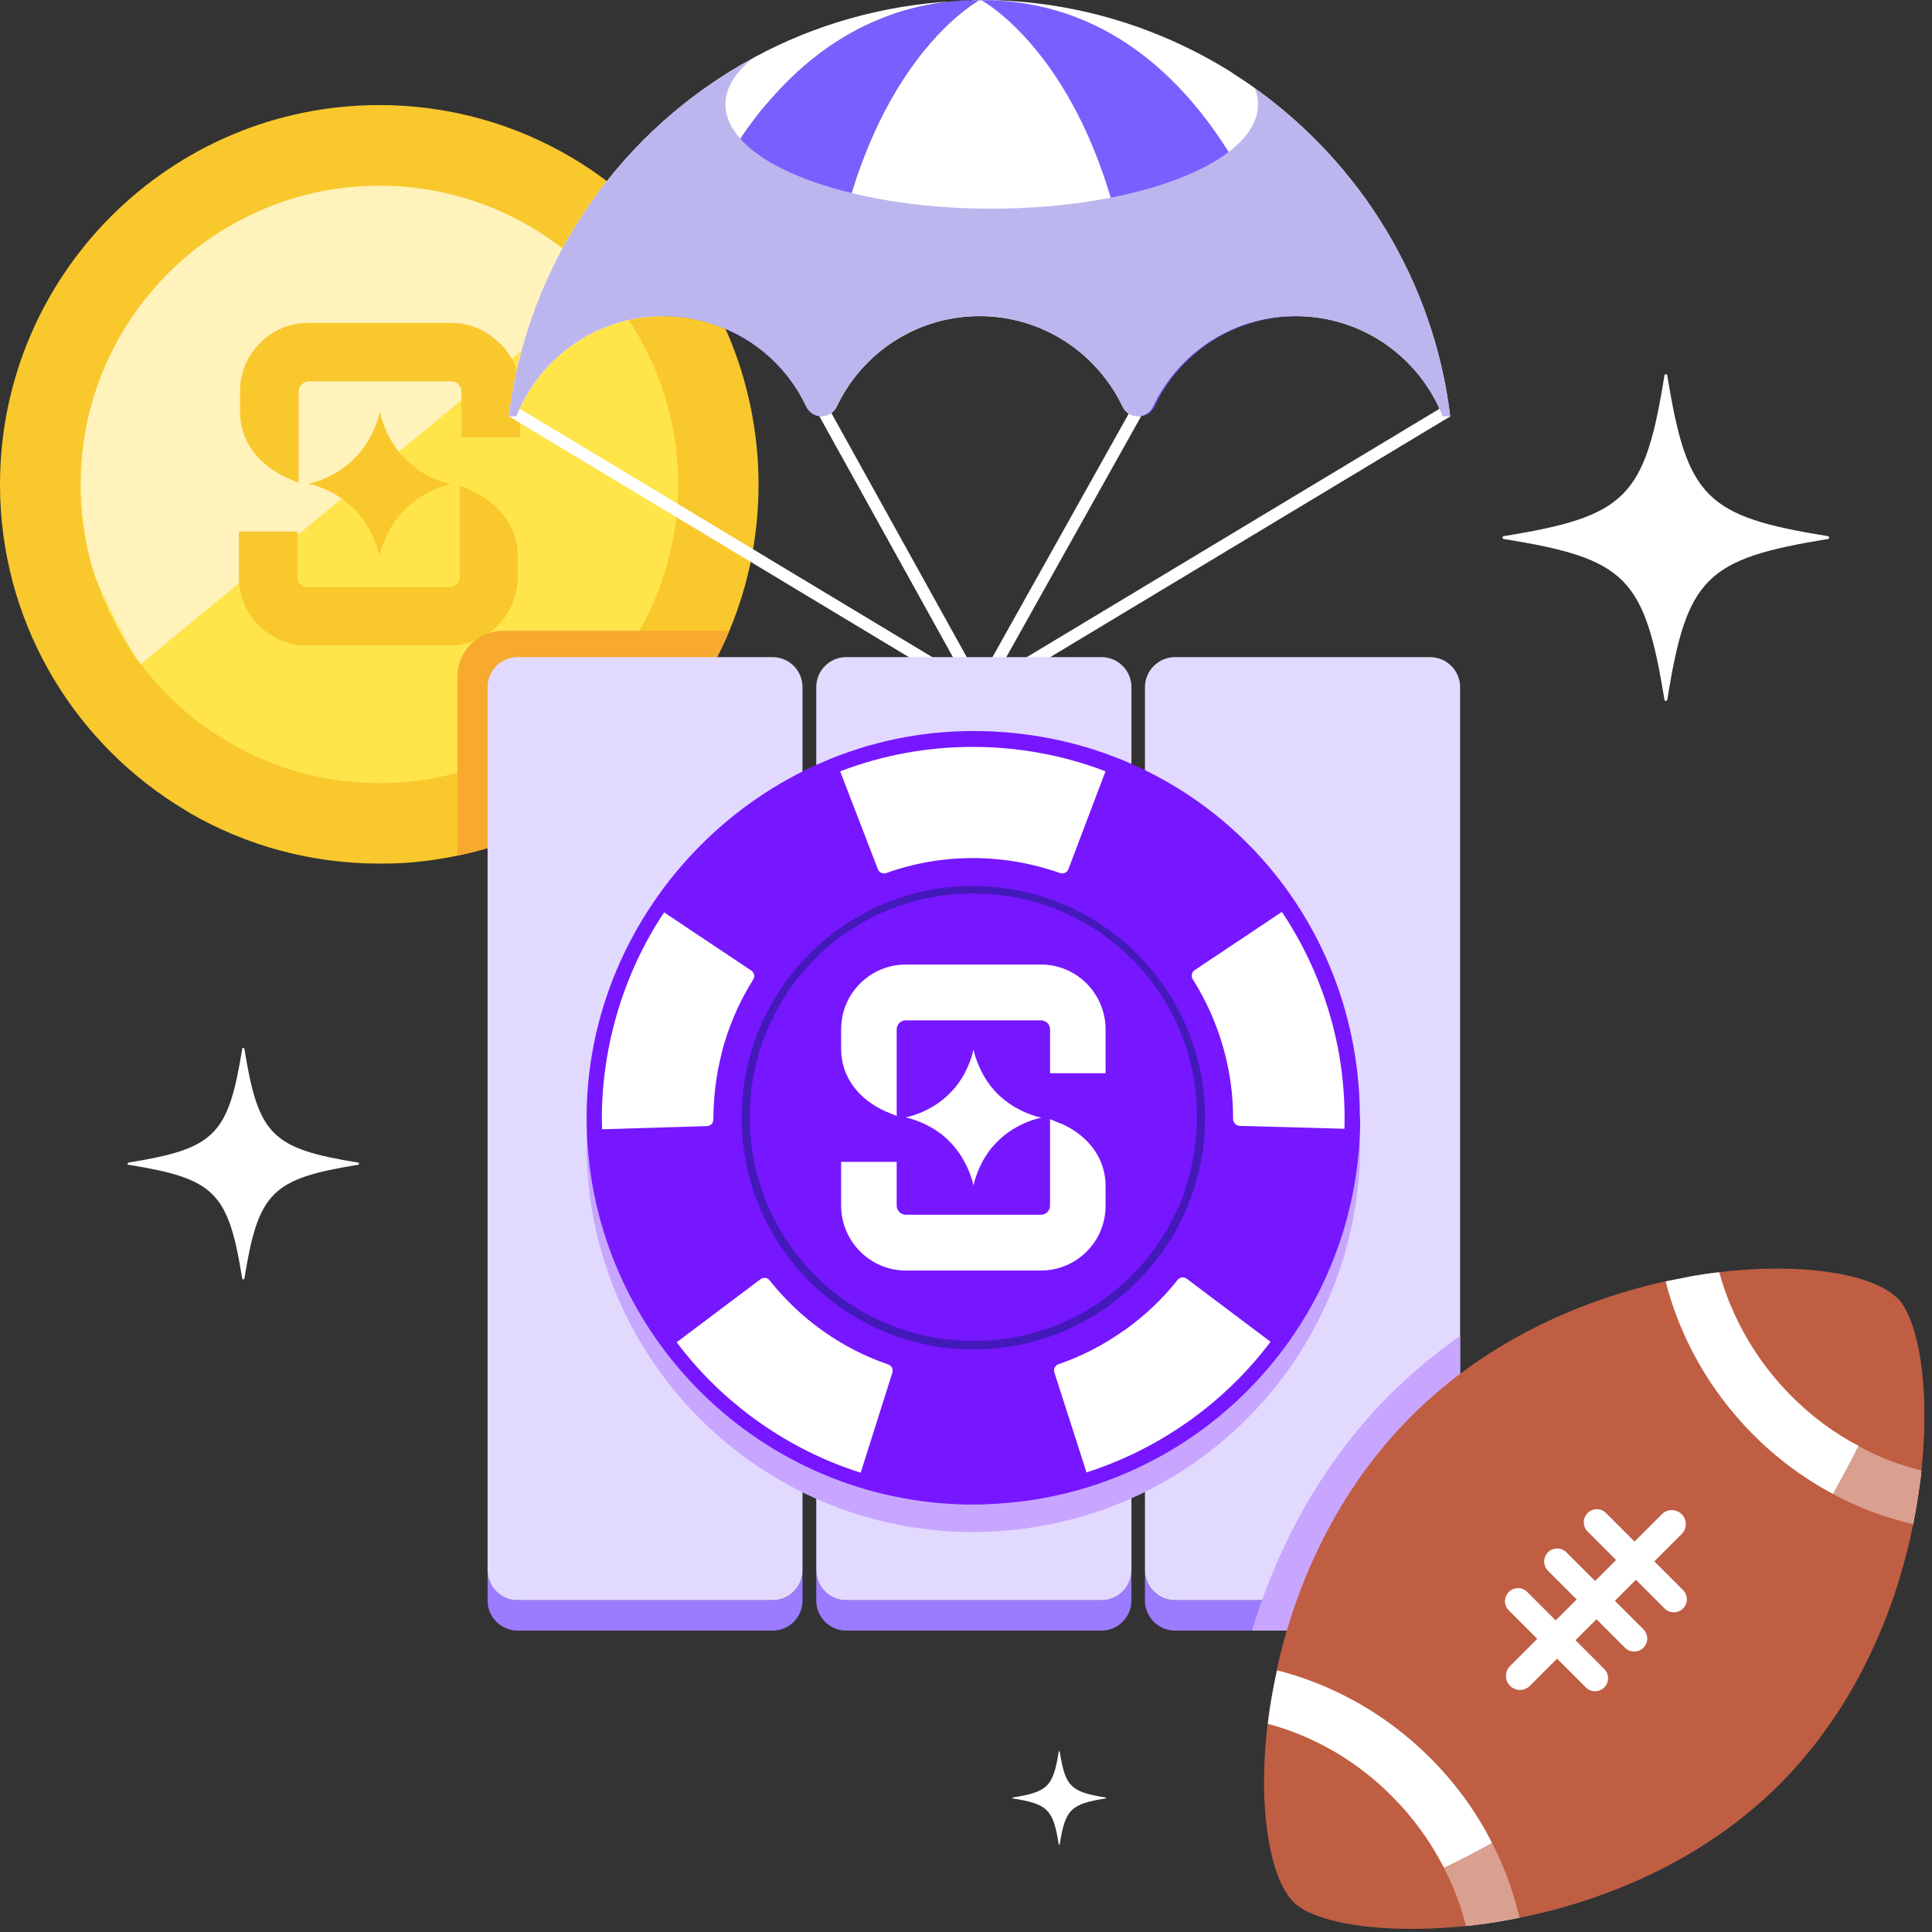 <svg width="80" height="80" viewBox="0 0 80 80" fill="none" xmlns="http://www.w3.org/2000/svg">
<rect x="0" y="0" width="80" height="80" fill="#333333" stroke="none"/>
<g clip-path="url(#clip0_9552_19507)">
<path d="M15.71 32.76C22.724 32.76 28.41 27.074 28.41 20.06C28.41 13.046 22.724 7.36 15.71 7.36C8.696 7.36 3.01 13.046 3.01 20.06C3.01 27.074 8.696 32.76 15.71 32.76Z" fill="#FFE54A"/>
<path d="M25.94 10.95L5.79 27.53C4.62 25.6 2.57 21.35 2.57 18.93C2.57 11.9 8.25 6.22 15.27 6.22C18.65 6.22 23.66 8.79 25.93 10.94H25.94V10.95Z" fill="#FFF2BB"/>
<path d="M30.14 13.84C29.89 13.28 29.62 12.74 29.32 12.22C26.59 7.52 21.52 4.35 15.71 4.35C7.04 4.35 0 11.39 0 20.06C0 25.61 2.89 30.49 7.24 33.28C7.45 33.41 7.66 33.54 7.87 33.67C10.17 35 12.86 35.76 15.71 35.76C16.02 35.76 16.33 35.75 16.63 35.74C17.42 35.69 18.19 35.59 18.94 35.43C20.51 35.11 21.99 34.54 23.34 33.78C26.41 32.08 28.84 29.38 30.2 26.12C30.98 24.26 31.41 22.21 31.41 20.06C31.41 17.91 30.96 15.75 30.14 13.84ZM18.94 32C17.91 32.28 16.83 32.43 15.71 32.43C13.15 32.43 10.78 31.65 8.79 30.3C8.61 30.19 8.44 30.06 8.26 29.93C7.34 29.24 6.52 28.42 5.83 27.5C5.74 27.39 5.65 27.27 5.56 27.14C5.55 27.13 5.55 27.12 5.54 27.1C4.88 26.16 4.36 25.12 3.99 24.01C3.98 23.98 3.97 23.96 3.96 23.94C3.55 22.72 3.34 21.41 3.34 20.06C3.34 13.23 8.89 7.69 15.71 7.69C19.36 7.69 22.65 9.28 24.92 11.8C25.29 12.23 25.65 12.67 25.96 13.14C26.19 13.48 26.4 13.83 26.59 14.18C27.54 15.93 28.08 17.93 28.08 20.06C28.08 22.19 27.5 24.33 26.48 26.12C24.88 28.97 22.17 31.13 18.94 32Z" fill="#F9C82D"/>
<path d="M20.67 14.2C20.13 13.66 19.42 13.37 18.67 13.37H12.77C12.01 13.37 11.31 13.66 10.77 14.2C10.23 14.74 9.94 15.45 9.94 16.2V17.07C9.94 18.23 10.67 19.24 11.89 19.79L12.37 19.99V16.21C12.37 16.06 12.43 15.96 12.5 15.92C12.55 15.87 12.64 15.79 12.79 15.79H18.69C18.84 15.79 18.94 15.85 18.98 15.92C19.03 15.97 19.11 16.06 19.11 16.21V18.11H21.53V16.21C21.53 15.45 21.24 14.74 20.7 14.21H20.69L20.67 14.2Z" fill="#F9C82D"/>
<path d="M19.52 20.31L19.04 20.11V23.89C19.04 24.04 18.98 24.14 18.91 24.18C18.86 24.23 18.77 24.31 18.62 24.31H12.72C12.51 24.31 12.32 24.12 12.32 23.91V22.01H9.89V23.91C9.89 25.47 11.16 26.73 12.71 26.73H18.61C19.37 26.73 20.07 26.44 20.61 25.9C21.15 25.36 21.44 24.64 21.44 23.9V23.03C21.44 21.86 20.71 20.85 19.49 20.31H19.52Z" fill="#F9C82D"/>
<path d="M15.71 23.03C15.71 23.03 15.84 22.34 16.33 21.62C16.46 21.43 16.59 21.27 16.76 21.1C17.6 20.24 18.67 20.05 18.67 20.05C18.67 20.05 17.85 19.9 17.1 19.29C16.99 19.21 16.87 19.09 16.76 18.99C15.92 18.13 15.73 17.05 15.73 17.05C15.73 17.05 15.6 17.74 15.11 18.46C14.98 18.65 14.85 18.81 14.68 18.98C13.84 19.84 12.77 20.03 12.77 20.03C12.77 20.03 13.59 20.18 14.34 20.79C14.45 20.88 14.57 20.99 14.68 21.09C15.52 21.95 15.71 23.03 15.71 23.03Z" fill="#F9C82D"/>
<path d="M75.69 22.32C70.63 23.14 69.85 23.91 69.04 28.97C69.03 29.04 68.93 29.04 68.92 28.97C68.1 23.91 67.33 23.13 62.27 22.32C62.2 22.31 62.2 22.21 62.27 22.2C67.33 21.38 68.11 20.61 68.92 15.55C68.93 15.48 69.03 15.48 69.04 15.55C69.86 20.61 70.63 21.39 75.69 22.2C75.76 22.21 75.76 22.31 75.69 22.32Z" fill="white"/>
<path d="M45.78 74.47C44.34 74.7 44.11 74.92 43.88 76.37C43.88 76.39 43.85 76.39 43.84 76.37C43.61 74.93 43.39 74.7 41.94 74.47C41.92 74.47 41.92 74.44 41.94 74.43C43.38 74.2 43.61 73.98 43.84 72.53C43.84 72.51 43.87 72.51 43.88 72.53C44.11 73.97 44.33 74.2 45.78 74.43C45.8 74.43 45.8 74.46 45.78 74.47Z" fill="white"/>
<path d="M14.83 48.23C11.25 48.81 10.7 49.36 10.12 52.94C10.12 52.99 10.04 52.99 10.03 52.94C9.45 49.36 8.9 48.81 5.32 48.23C5.27 48.23 5.27 48.15 5.32 48.14C8.9 47.56 9.45 47.01 10.03 43.43C10.03 43.38 10.11 43.38 10.12 43.43C10.7 47.01 11.25 47.56 14.83 48.14C14.88 48.14 14.88 48.22 14.83 48.23Z" fill="white"/>
<path d="M39.52 0.05C39.23 0.07 38.94 0.11 38.66 0.16C37.82 0.3 37.03 0.54 36.3 0.85C35.56 1.16 34.89 1.55 34.26 1.98C34.05 2.13 33.85 2.28 33.65 2.44C33.08 2.9 32.56 3.4 32.08 3.93C31.89 4.14 31.71 4.35 31.53 4.56C31.26 4.9 31 5.25 30.75 5.61C30.72 5.66 30.69 5.71 30.66 5.75C30.4 6.13 30.17 6.51 29.95 6.88C29.84 7.08 29.73 7.27 29.62 7.47C29.52 7.67 29.41 7.86 29.32 8.05C29.22 8.25 29.13 8.44 29.04 8.63C28.42 9.95 28.02 11.14 27.77 11.96C27.74 12.08 27.71 12.18 27.68 12.29C27.53 12.79 27.47 13.09 27.47 13.09C24.71 13.09 22.34 14.81 21.38 17.24H21.07C21.85 10.8 25.75 5.34 31.21 2.39C31.21 2.38 31.23 2.37 31.24 2.37C33.72 1.03 36.53 0.21 39.52 0.05Z" fill="white"/>
<path d="M39.53 0.05C39.87 0.02 40.21 0 40.56 0C40.21 0 39.87 0.03 39.53 0.05Z" fill="white"/>
<path d="M60.05 17.24H59.74C58.79 14.81 56.42 13.09 53.65 13.09C51.04 13.09 48.79 14.62 47.74 16.83C47.62 17.1 47.36 17.24 47.11 17.24C46.86 17.24 46.6 17.1 46.48 16.83C45.42 14.62 43.17 13.09 40.56 13.09C37.95 13.09 35.7 14.62 34.65 16.83C34.52 17.1 34.27 17.24 34.01 17.24C34.01 15.28 34.14 13.53 34.37 11.97C34.59 10.48 34.89 9.15 35.26 7.99C37.08 2.03 40.31 0.14 40.55 0.01H40.56L40.84 0C44.58 0.05 48.06 1.15 51.02 3.01C51.02 3.01 51.03 3.01 51.04 3.03C51.35 3.23 51.66 3.43 51.96 3.65C56.33 6.77 59.37 11.64 60.05 17.24Z" fill="white"/>
<path d="M34.01 16.87L40.56 28.68" stroke="white" stroke-width="0.5" stroke-miterlimit="10"/>
<path d="M47.17 16.87L40.56 28.68" stroke="white" stroke-width="0.5" stroke-miterlimit="10"/>
<path d="M59.92 17.03L40.56 28.68" stroke="white" stroke-width="0.5" stroke-miterlimit="10"/>
<path d="M21.21 17.03L40.56 28.68" stroke="white" stroke-width="0.5" stroke-miterlimit="10"/>
<g style="mix-blend-mode:multiply">
<path d="M30.2 26.12C28.84 29.38 26.41 32.08 23.34 33.78C21.99 34.54 20.51 35.11 18.94 35.43V28.01C18.94 26.97 19.79 26.12 20.83 26.12H30.2Z" fill="#F7AA2F"/>
</g>
<path d="M33.23 65.02V66.28C33.23 66.96 32.68 67.52 31.99 67.52H21.43C20.75 67.52 20.19 66.96 20.19 66.28V65.02C20.19 65.7 20.75 66.26 21.43 66.26H31.99C32.68 66.26 33.23 65.7 33.23 65.02Z" fill="#9B7BFF"/>
<path d="M31.99 27.21H21.43C20.745 27.21 20.19 27.765 20.19 28.45V65.02C20.19 65.705 20.745 66.26 21.43 66.26H31.99C32.675 66.26 33.23 65.705 33.23 65.02V28.45C33.23 27.765 32.675 27.21 31.99 27.21Z" fill="#E2D9FF"/>
<path d="M46.85 65.02V66.28C46.85 66.96 46.29 67.52 45.61 67.52H35.04C34.36 67.52 33.8 66.96 33.8 66.28V65.02C33.8 65.7 34.36 66.26 35.04 66.26H45.61C46.29 66.26 46.85 65.7 46.85 65.02Z" fill="#9B7BFF"/>
<path d="M45.61 27.21H35.04C34.355 27.21 33.8 27.765 33.8 28.45V65.02C33.8 65.705 34.355 66.26 35.04 66.26H45.61C46.295 66.26 46.85 65.705 46.85 65.02V28.45C46.85 27.765 46.295 27.21 45.61 27.21Z" fill="#E2D9FF"/>
<path d="M60.46 65.02V66.28C60.46 66.96 59.9 67.52 59.22 67.52H48.66C47.97 67.52 47.41 66.96 47.41 66.28V65.02C47.41 65.7 47.97 66.26 48.66 66.26H59.22C59.9 66.26 60.46 65.7 60.46 65.02Z" fill="#9B7BFF"/>
<path d="M60.46 28.45V65.02C60.46 65.7 59.9 66.26 59.22 66.26H48.66C47.97 66.26 47.41 65.7 47.41 65.02V28.45C47.41 27.77 47.97 27.21 48.66 27.21H59.22C59.9 27.21 60.46 27.77 60.46 28.45Z" fill="#E2D9FF"/>
<g style="mix-blend-mode:multiply">
<path d="M56.32 47.42C56.32 47.65 56.32 47.88 56.31 48.1C56.29 48.57 56.25 49.03 56.19 49.48C55.21 57.14 48.83 63.09 40.99 63.42C40.77 63.43 40.55 63.44 40.34 63.44H40.31C40.12 63.44 39.92 63.44 39.72 63.43C31.15 63.12 24.29 56.07 24.29 47.42C24.29 38.77 31.46 31.41 40.3 31.41C49.14 31.41 56 38.27 56.3 46.84C56.3 47.03 56.31 47.23 56.31 47.42H56.32Z" fill="#C8A6FF"/>
</g>
<path d="M56.32 46.28C56.32 46.51 56.32 46.74 56.31 46.96C56.29 47.43 56.25 47.89 56.19 48.34C55.21 56 48.83 61.95 40.99 62.28C40.77 62.29 40.55 62.3 40.34 62.3H40.31C40.12 62.3 39.92 62.3 39.72 62.29C31.15 61.98 24.29 54.93 24.29 46.28C24.29 37.63 31.46 30.27 40.3 30.27C49.14 30.27 56 37.13 56.3 45.7C56.3 45.89 56.31 46.09 56.31 46.28H56.32Z" fill="#7717FF"/>
<path d="M29.87 43.64C30.15 42.54 30.59 41.51 31.19 40.56C31.27 40.43 31.23 40.27 31.11 40.19L27.5 37.78C25.75 40.4 24.83 43.62 24.93 46.76L29.27 46.63C29.42 46.63 29.54 46.5 29.54 46.35C29.54 45.44 29.65 44.52 29.88 43.63L29.87 43.64Z" fill="white"/>
<path d="M31.49 52.97L28.02 55.58C29.9 58.09 32.61 60.03 35.64 60.98L36.95 56.84C37 56.7 36.92 56.55 36.78 56.5C34.85 55.84 33.14 54.62 31.87 53.02C31.78 52.9 31.61 52.88 31.49 52.97Z" fill="white"/>
<path d="M46.53 55.1C45.7 55.69 44.79 56.16 43.83 56.49C43.69 56.54 43.61 56.69 43.66 56.83L44.99 60.97C48.01 60 50.7 58.1 52.61 55.56L49.14 52.95C49.02 52.86 48.85 52.88 48.76 53C48.13 53.8 47.38 54.5 46.54 55.1H46.53Z" fill="white"/>
<path d="M55.47 43.78C55.11 41.64 54.29 39.56 53.08 37.76L49.47 40.17C49.35 40.25 49.31 40.42 49.39 40.55C50.48 42.27 51.07 44.3 51.06 46.34C51.06 46.49 51.18 46.61 51.33 46.62L55.67 46.74C55.7 45.75 55.63 44.75 55.47 43.78Z" fill="white"/>
<path d="M45.78 31.94C42.27 30.59 38.29 30.59 34.79 31.94L36.35 35.99C36.4 36.13 36.56 36.2 36.7 36.15C39.01 35.32 41.57 35.33 43.89 36.15C44.03 36.2 44.19 36.13 44.24 35.99L45.78 31.93V31.94Z" fill="white"/>
<path d="M40.31 36.68C35.01 36.68 30.71 40.98 30.71 46.28C30.71 51.58 35.01 55.88 40.31 55.88C40.59 55.88 40.89 55.87 41.16 55.84C41.77 55.79 42.37 55.68 42.94 55.51C42.95 55.51 42.96 55.5 42.98 55.5C45.75 54.7 48.01 52.68 49.13 50.06C49.28 49.7 49.41 49.33 49.52 48.96C49.7 48.37 49.81 47.77 49.86 47.15C49.89 46.87 49.9 46.58 49.9 46.29C49.9 40.99 45.6 36.69 40.3 36.69L40.31 36.68ZM49.1 49.18C49.03 49.42 48.94 49.65 48.84 49.88C48.79 50.01 48.72 50.15 48.65 50.29C48.46 50.7 48.23 51.08 47.98 51.45C47.65 51.94 47.27 52.4 46.85 52.83C46.43 53.25 45.96 53.62 45.48 53.96C44.98 54.29 44.45 54.58 43.9 54.81C43.68 54.91 43.45 54.99 43.22 55.06C43.21 55.06 43.2 55.06 43.2 55.06C42.59 55.27 41.96 55.41 41.31 55.47C40.98 55.51 40.64 55.52 40.3 55.52C39.05 55.52 37.84 55.28 36.69 54.79C36.14 54.56 35.62 54.27 35.12 53.94C34.63 53.61 34.17 53.23 33.75 52.81C33.33 52.39 32.95 51.92 32.62 51.43C32.29 50.94 32 50.41 31.77 49.86C31.29 48.71 31.05 47.51 31.05 46.25C31.05 44.99 31.29 43.79 31.77 42.64C32.01 42.09 32.3 41.57 32.62 41.07C32.95 40.58 33.34 40.12 33.75 39.7C34.16 39.28 34.63 38.9 35.12 38.57C35.62 38.24 36.14 37.95 36.69 37.72C37.84 37.24 39.05 37 40.3 37C41.55 37 42.76 37.24 43.91 37.72C44.46 37.96 44.99 38.25 45.49 38.57C45.97 38.9 46.44 39.29 46.86 39.7C47.28 40.12 47.65 40.58 47.99 41.07C48.33 41.57 48.61 42.09 48.84 42.64C49.32 43.79 49.56 45 49.56 46.25C49.56 46.6 49.54 46.93 49.5 47.27C49.44 47.91 49.3 48.54 49.1 49.16V49.18Z" fill="#4419BA"/>
<path d="M45 40.73C44.49 40.22 43.82 39.94 43.1 39.94H37.51C36.79 39.94 36.12 40.22 35.61 40.73C35.1 41.24 34.83 41.91 34.83 42.63V43.45C34.83 44.55 35.52 45.51 36.67 46.02L37.13 46.21V43.49C37.13 43.49 37.13 43.46 37.13 43.45V42.63C37.13 42.49 37.2 42.4 37.24 42.36C37.28 42.32 37.37 42.25 37.51 42.25H43.1C43.24 42.25 43.33 42.32 43.37 42.36C43.41 42.4 43.48 42.49 43.48 42.63V44.44H45.78V42.63C45.78 41.91 45.5 41.24 45 40.73Z" fill="white"/>
<path d="M43.93 46.53L43.48 46.34V49.08C43.48 49.08 43.48 49.09 43.48 49.1V49.92C43.48 50.06 43.41 50.15 43.37 50.19C43.33 50.23 43.24 50.3 43.1 50.3H37.51C37.3 50.3 37.13 50.13 37.13 49.92V48.11H34.83V49.92C34.83 51.4 36.03 52.61 37.51 52.61H43.1C43.82 52.61 44.49 52.33 45 51.82C45.51 51.31 45.78 50.64 45.78 49.92V49.1C45.78 47.99 45.09 47.03 43.93 46.52V46.53Z" fill="white"/>
<path d="M39.32 47.27C40.12 48.07 40.31 49.09 40.31 49.09C40.31 49.09 40.43 48.43 40.89 47.76C41 47.59 41.14 47.43 41.3 47.27C42.1 46.46 43.12 46.28 43.12 46.28C43.12 46.28 42.35 46.14 41.62 45.57C41.51 45.48 41.4 45.39 41.3 45.29C40.5 44.48 40.31 43.46 40.31 43.46C40.31 43.46 40.19 44.12 39.73 44.79C39.62 44.96 39.48 45.12 39.32 45.28C38.52 46.09 37.5 46.27 37.5 46.27C37.5 46.27 38.27 46.41 39 46.98C39.11 47.07 39.22 47.16 39.32 47.27Z" fill="white"/>
<g style="mix-blend-mode:multiply">
<path d="M60.46 55.32V66.28C60.46 66.96 59.9 67.52 59.22 67.52H51.84C51.97 67.1 52.11 66.68 52.26 66.26C53.33 63.26 55.04 60.26 57.56 57.74C58.47 56.83 59.45 56.03 60.46 55.32Z" fill="#C8A6FF"/>
</g>
<path d="M78.58 53.76C78.78 53.96 78.96 54.27 79.11 54.67C79.62 55.96 79.84 58.24 79.56 60.88C79.55 61.04 79.53 61.19 79.51 61.34C79.44 61.91 79.34 62.5 79.22 63.1C79.15 63.45 79.07 63.82 78.98 64.18C78.15 67.52 76.5 71.06 73.69 73.88C70.69 76.88 66.87 78.54 63.35 79.32C63.2 79.35 63.05 79.38 62.91 79.41C62.31 79.53 61.72 79.62 61.15 79.7C61 79.72 60.85 79.74 60.69 79.75C58.05 80.02 55.78 79.81 54.48 79.3C54.07 79.15 53.77 78.97 53.57 78.77C52.58 77.78 52.07 74.89 52.49 71.38C52.51 71.18 52.54 70.97 52.57 70.76C52.65 70.24 52.75 69.7 52.87 69.16C52.91 68.96 52.95 68.76 53 68.56C53.84 65.16 55.54 61.54 58.44 58.64C61.16 55.92 64.51 54.26 67.71 53.37C68.4 53.17 69.09 53.02 69.77 52.9C70.03 52.85 70.3 52.8 70.56 52.76C70.77 52.73 70.98 52.7 71.18 52.68C74.69 52.26 77.57 52.76 78.57 53.76H78.58Z" fill="#BF5E43"/>
<path d="M52.88 69.16C52.76 69.7 52.66 70.24 52.58 70.76C52.55 70.97 52.52 71.18 52.5 71.38C54.37 71.88 56.16 72.89 57.64 74.38C58.53 75.27 59.25 76.28 59.79 77.34C60.19 78.11 60.5 78.93 60.7 79.75C60.86 79.74 61.01 79.72 61.16 79.7C61.73 79.63 62.32 79.53 62.92 79.41C62.67 78.35 62.3 77.31 61.78 76.31C61.14 75.04 60.28 73.85 59.22 72.79C57.39 70.96 55.18 69.75 52.87 69.16H52.88Z" fill="white"/>
<path d="M76.96 59.87C75.96 59.35 75.03 58.66 74.19 57.82C72.71 56.34 71.7 54.54 71.19 52.68C70.99 52.7 70.78 52.73 70.57 52.76C70.31 52.8 70.04 52.84 69.78 52.9C69.51 52.95 69.24 53.01 68.97 53.06C69.56 55.37 70.77 57.57 72.6 59.41C73.6 60.41 74.71 61.23 75.9 61.86C76.96 62.44 78.08 62.85 79.22 63.11C79.34 62.51 79.43 61.92 79.51 61.35C79.53 61.2 79.55 61.05 79.56 60.89C78.67 60.67 77.79 60.34 76.96 59.88V59.87Z" fill="white"/>
<path d="M64.862 64.277C64.651 64.067 64.309 64.067 64.099 64.277C63.888 64.488 63.888 64.83 64.099 65.041L67.288 68.23C67.499 68.441 67.841 68.441 68.051 68.23C68.262 68.019 68.262 67.677 68.051 67.466L64.862 64.277Z" fill="white"/>
<path d="M66.502 62.652C66.291 62.441 65.949 62.441 65.739 62.652C65.528 62.863 65.528 63.205 65.739 63.416L68.928 66.605C69.138 66.816 69.48 66.816 69.691 66.605C69.902 66.394 69.902 66.052 69.691 65.841L66.502 62.652Z" fill="white"/>
<path d="M63.239 65.92C63.028 65.709 62.687 65.709 62.476 65.92C62.265 66.131 62.265 66.472 62.476 66.683L65.665 69.872C65.876 70.083 66.217 70.083 66.428 69.872C66.639 69.662 66.639 69.32 66.428 69.109L63.239 65.92Z" fill="white"/>
<path d="M68.815 62.7L62.529 68.987C62.302 69.213 62.302 69.58 62.529 69.807C62.755 70.033 63.123 70.033 63.349 69.807L69.635 63.521C69.862 63.294 69.862 62.927 69.635 62.7C69.409 62.474 69.041 62.474 68.815 62.7Z" fill="white"/>
<g style="mix-blend-mode:multiply" opacity="0.59">
<path d="M79.11 54.67C79.62 55.96 79.84 58.24 79.56 60.88C79.55 61.04 79.53 61.19 79.51 61.34C79.44 61.91 79.34 62.5 79.22 63.1C79.15 63.45 79.07 63.82 78.98 64.18C78.15 67.52 76.5 71.06 73.69 73.88C70.69 76.88 66.87 78.54 63.35 79.32C63.2 79.35 63.05 79.38 62.91 79.41C62.31 79.53 61.72 79.62 61.15 79.7C61 79.72 60.85 79.74 60.69 79.75C58.05 80.02 55.78 79.81 54.48 79.3C56.38 78.78 58.14 78.11 59.78 77.34C60.47 77.02 61.13 76.67 61.78 76.31C68.81 72.39 73.27 66.5 75.9 61.85C76.29 61.15 76.65 60.49 76.95 59.87C78.48 56.81 79.1 54.67 79.1 54.67H79.11Z" fill="#BF5E43"/>
</g>
<path d="M40.56 0H40.55C40.31 0.14 37.08 2.03 35.26 7.99C34.89 9.15 34.59 10.48 34.37 11.97C34.14 13.53 34.01 15.28 34.01 17.24C33.76 17.24 33.51 17.1 33.38 16.83C32.64 15.26 31.29 14.03 29.63 13.46C28.95 13.22 28.23 13.09 27.47 13.09C27.47 13.09 27.53 12.79 27.68 12.29C27.71 12.18 27.74 12.08 27.77 11.96C28.02 11.14 28.42 9.95 29.04 8.63C29.13 8.44 29.22 8.25 29.32 8.05C29.41 7.86 29.52 7.67 29.62 7.47C29.73 7.27 29.84 7.08 29.95 6.88C30.17 6.51 30.4 6.13 30.66 5.75C30.69 5.71 30.72 5.66 30.75 5.61C31 5.25 31.26 4.9 31.53 4.56C31.71 4.35 31.89 4.14 32.08 3.93C32.55 3.4 33.08 2.89 33.65 2.44C33.85 2.28 34.05 2.13 34.26 1.98C34.89 1.54 35.56 1.15 36.3 0.85C37.03 0.53 37.82 0.3 38.66 0.16C38.94 0.11 39.23 0.07 39.52 0.05C39.56 0.04 39.59 0.04 39.63 0.04C39.82 0.02 40.01 0.01 40.2 0.02C40.32 0 40.44 0 40.56 0Z" fill="#7A5FFF"/>
<path d="M40.62 0C40.62 0 47.17 3.45 47.17 17.24C47.42 17.24 47.67 17.1 47.8 16.83C48.84 14.62 51.1 13.09 53.71 13.09C53.71 13.09 50.93 0 40.62 0Z" fill="#7A5FFF"/>
<g style="mix-blend-mode:multiply">
<path d="M51.96 3.66C52.05 3.88 52.09 4.1 52.09 4.32C52.09 6.71 47.15 8.64 41.06 8.64C38.93 8.64 36.94 8.41 35.26 7.99C33.14 7.48 31.49 6.69 30.66 5.75C30.26 5.3 30.04 4.82 30.04 4.32C30.04 3.63 30.46 2.97 31.21 2.39C25.75 5.34 21.85 10.8 21.07 17.24H21.38C22.34 14.81 24.71 13.09 27.47 13.09C28.23 13.09 28.95 13.22 29.63 13.46C31.29 14.03 32.64 15.26 33.38 16.83C33.51 17.1 33.76 17.24 34.01 17.24C34.26 17.24 34.52 17.1 34.65 16.83C35.7 14.62 37.95 13.09 40.56 13.09C43.17 13.09 45.42 14.62 46.48 16.83C46.6 17.1 46.86 17.24 47.11 17.24C47.36 17.24 47.62 17.1 47.74 16.83C48.79 14.62 51.04 13.09 53.65 13.09C56.42 13.09 58.79 14.81 59.74 17.24H60.05C59.37 11.64 56.33 6.77 51.96 3.66ZM40.84 0H40.56C40.44 0 40.32 0 40.2 0.02C40.32 0.02 40.43 0.02 40.55 0.02C40.64 0.01 40.74 0.01 40.84 0.01V0Z" fill="#BCB6EF"/>
</g>
</g>
<defs>
<clipPath id="clip0_9552_19507">
<rect width="80" height="80" fill="white"/>
</clipPath>
</defs>
</svg>
